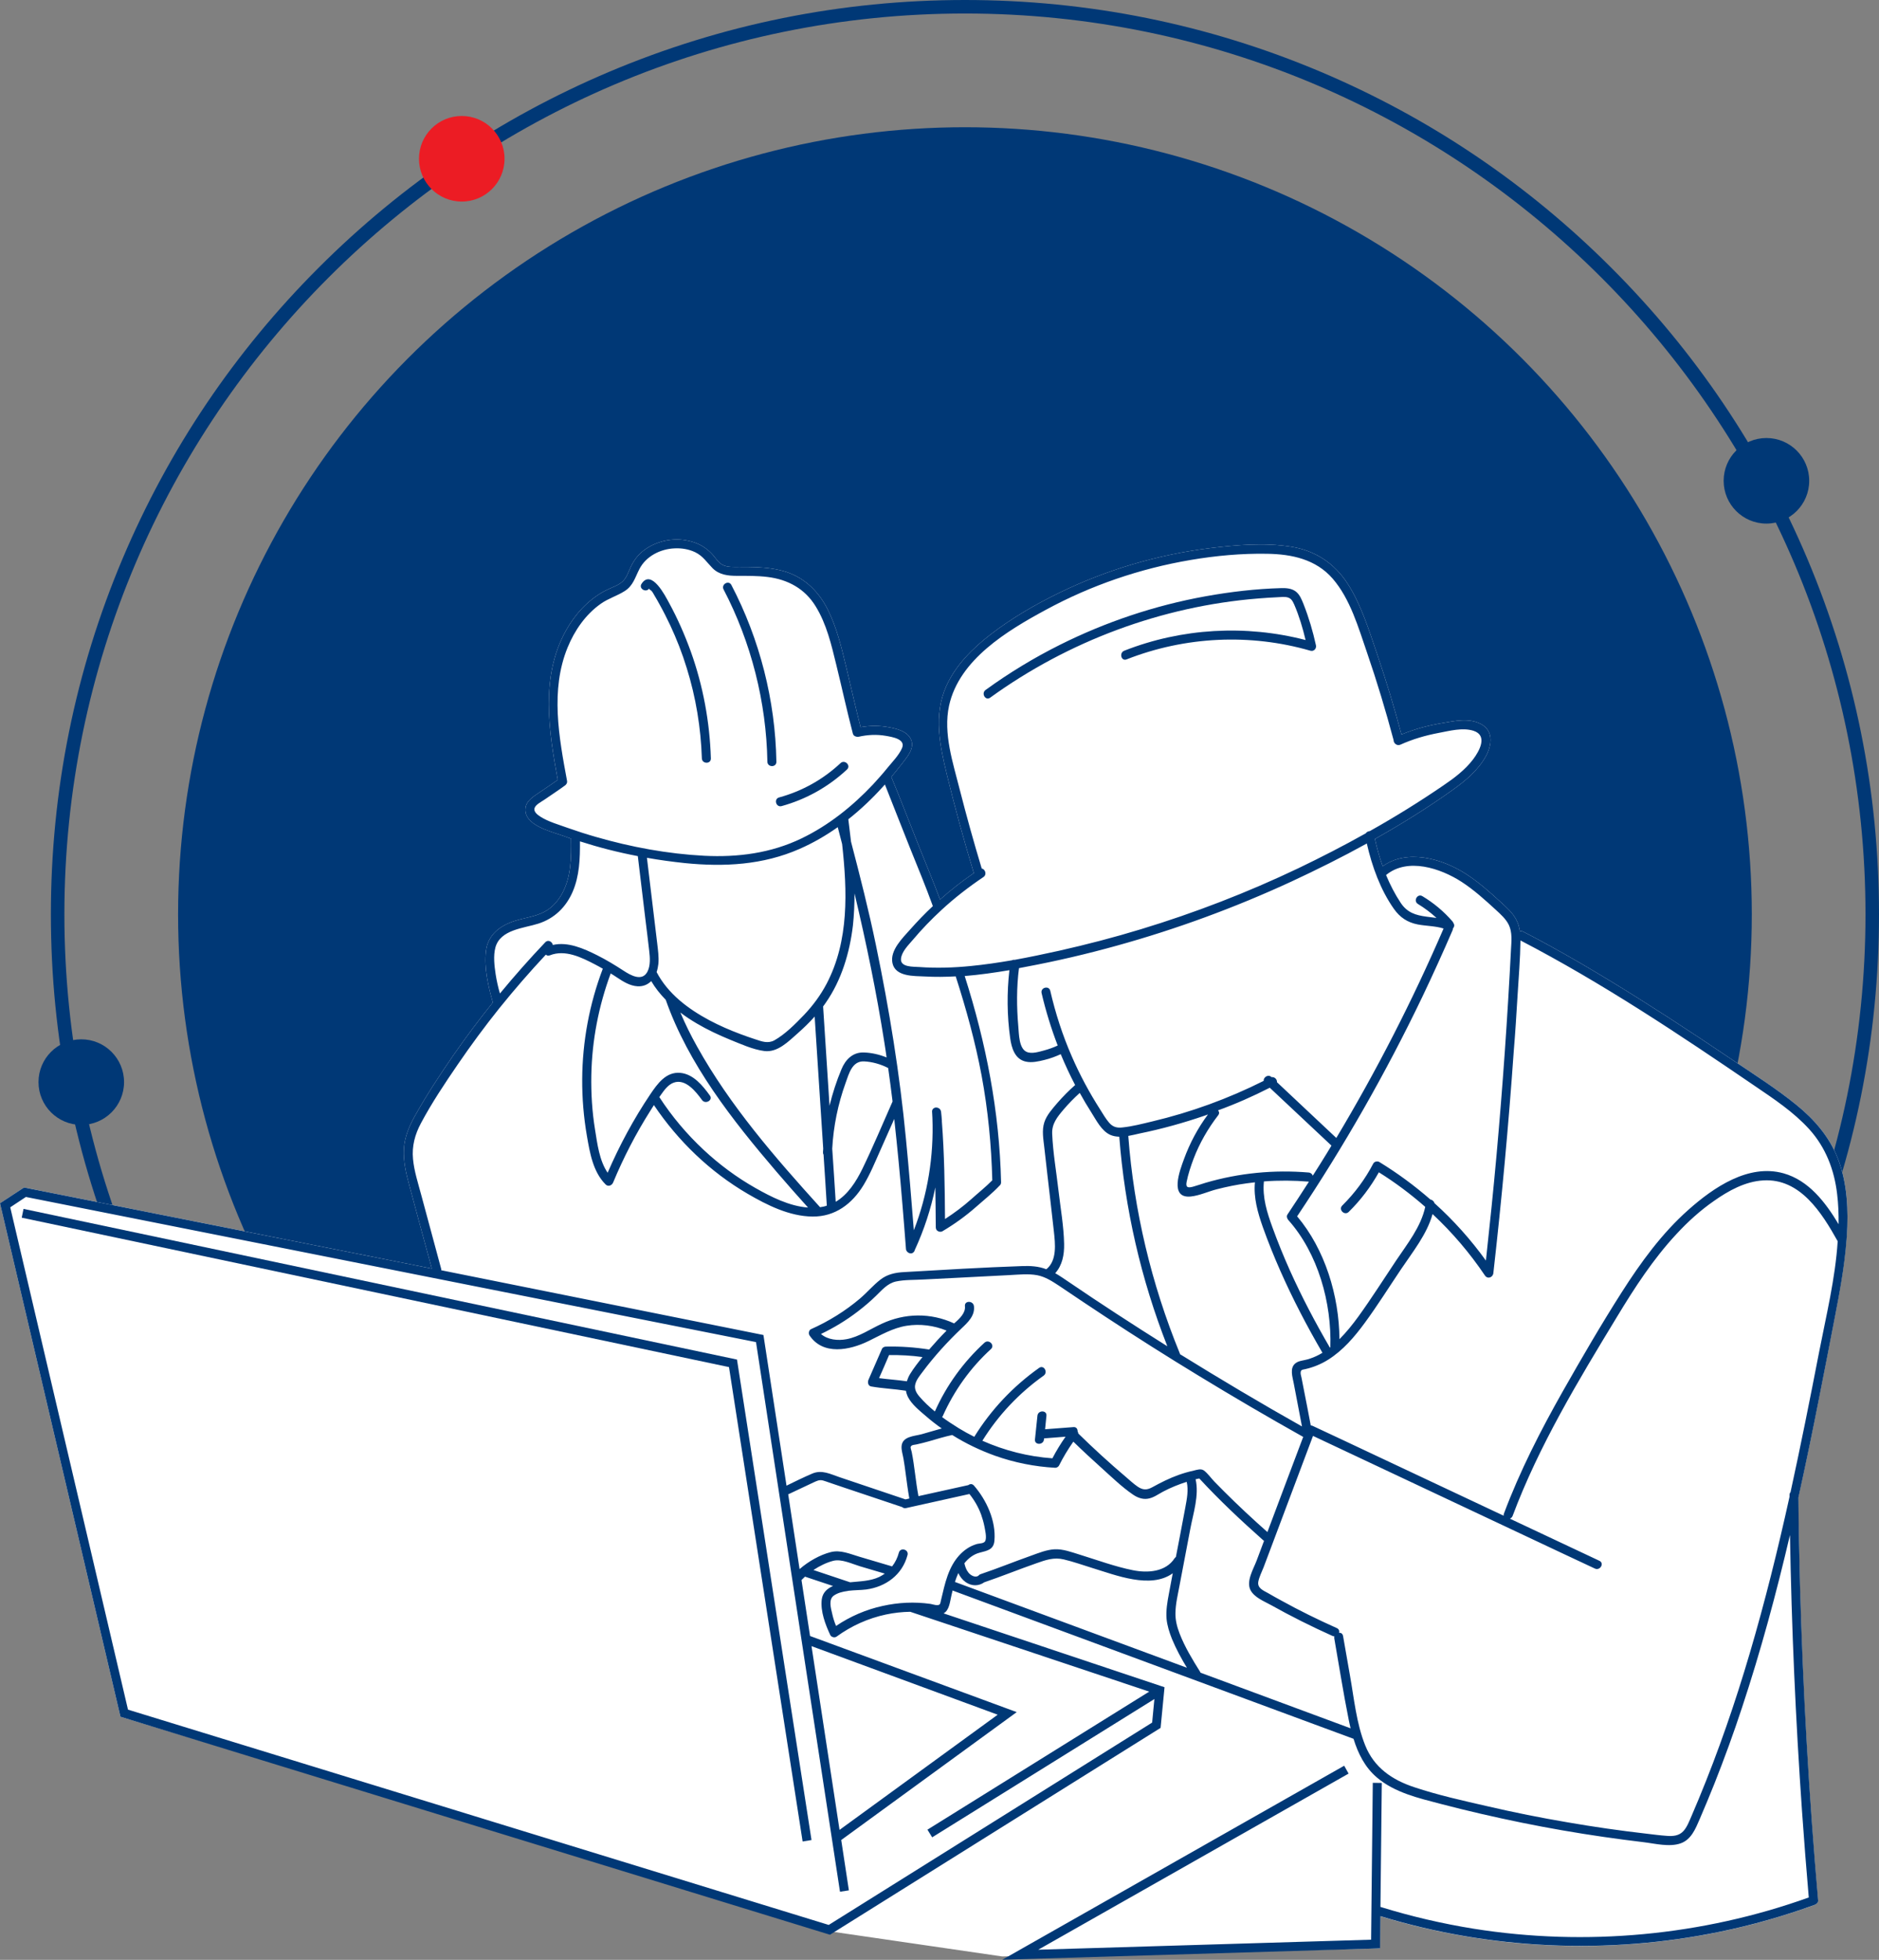 <?xml version="1.0" encoding="utf-8"?>
<!-- Generator: Adobe Illustrator 25.0.1, SVG Export Plug-In . SVG Version: 6.00 Build 0)  -->
<svg version="1.1" id="Layer_1" xmlns="http://www.w3.org/2000/svg" xmlns:xlink="http://www.w3.org/1999/xlink" x="0px" y="0px"
	 viewBox="0 0 1669.2 1740.5" style="enable-background:new 0 0 1669.2 1740.5;" xml:space="preserve">
<rect x="0" y="0" width="1669.2" height="1740.5" fill="#808080" stroke="none"/>
<style type="text/css">
	.st0{fill:#003876;}
	.st1{fill:#EC1C24;}
	.st2{fill:#FFFFFF;}
</style>
<g>
	<g>
		<circle class="st0" cx="857.2" cy="812" r="699"/>
		<g>
			<path class="st0" d="M857.2,1624c-109.6,0-216-21.5-316.1-63.8c-96.7-40.9-183.5-99.4-258.1-174
				c-74.6-74.6-133.1-161.4-174-258.1C66.7,1028,45.2,921.6,45.2,812s21.5-216,63.8-316.1c40.9-96.7,99.4-183.5,174-258.1
				c74.6-74.6,161.4-133.1,258.1-174C641.3,21.5,747.6,0,857.2,0s216,21.5,316.1,63.8c96.7,40.9,183.5,99.4,258.1,174
				c74.6,74.6,133.1,161.4,174,258.1c42.3,100.1,63.8,206.5,63.8,316.1s-21.5,216-63.8,316.1c-40.9,96.7-99.4,183.5-174,258.1
				c-74.6,74.6-161.4,133.1-258.1,174C1073.2,1602.5,966.9,1624,857.2,1624z M857.2,12c-441.1,0-800,358.9-800,800
				s358.9,800,800,800s800-358.9,800-800S1298.4,12,857.2,12z"/>
		</g>
		<circle class="st1" cx="410.2" cy="141" r="38"/>
		<circle class="st0" cx="1569.2" cy="427" r="38"/>
		<circle class="st0" cx="72.2" cy="961" r="38"/>
	</g>
	<g>
		<path class="st2" d="M1632.7,1029c-7.5-19.4-21-34.9-36.9-47.8c-17.5-14.2-36.7-26.4-55.4-39c-19.4-13.1-38.8-26-58.4-38.7
			c-34.3-22.1-69-43.6-104.8-63.3c-7.9-4.4-15.9-8.6-24-12.8c-1.1-0.5-2.1-0.6-3-0.3c-0.6-3.8-1.6-7.5-3.6-11
			c-3.1-5.6-8-10-12.6-14.2c-10.2-9.4-20.6-18.7-32.4-26.2c-20.9-13.3-51.7-21.9-73.3-6.4c-2.8-7.9-5.1-16.1-6.9-24.2
			c23.8-13.4,47-27.8,69.1-43.6c11.4-8.1,22.5-17.4,29.4-29.8c5.5-9.9,7.1-22.8-4.5-28.8c-10.4-5.4-22.9-2.7-33.8-0.8
			c-12.7,2.1-24.8,5.3-36.6,10.2c-6.4-24-13.6-47.8-21.6-71.3c-7.2-21-14-43.5-26-62.3c-11.8-18.4-29-29.8-50.6-33.2
			c-23.3-3.7-47.9-1.6-71.1,1.2c-46.8,5.7-92.6,19.2-135,39.9c-21.1,10.3-41.8,22.3-60.4,36.6c-16.1,12.4-31.3,27.4-39.7,46.2
			c-11.5,25.8-5.7,52.7,0.7,79.1c7.1,29.2,15.1,58.2,23.8,86.9c-10.5,7.2-20.5,15-30,23.5c-6-16.1-12.6-31.9-19-47.9
			c-8.1-20.3-15.9-40.8-24.3-61c3.1-3.7,6.1-7.5,9.1-11.3c4.7-6.1,12.3-14.4,8.1-22.6c-3.5-6.8-12.3-8.9-19.1-10.2
			c-8.4-1.6-17-1.6-25.4-0.1c-4.6-18-8.6-36.2-13-54.3c-4.1-17-8.2-34.3-16.1-50c-7.7-15.5-19.8-27.8-36.4-33.4
			c-8.8-2.9-18.1-4-27.3-4.4c-5.1-0.2-10.1-0.2-15.2-0.2c-4.8,0-10.1,0.4-14.5-1.8c-3.8-1.9-6.1-5.9-8.8-9c-2.3-2.6-4.9-4.8-7.7-6.7
			c-5.7-3.8-12.4-5.8-19.2-6.6c-13.1-1.4-26.9,2.7-36.8,11.4c-5.5,4.9-8.6,10.9-11.4,17.7c-2,5-4.5,8.4-9.3,10.9
			c-4,2.1-8.3,3.6-12.3,5.8c-14.4,7.9-25.9,20.6-33.8,34.9c-22.7,40.9-15.3,88.6-7.2,132.5c-5.3,3.8-10.8,7.4-16.2,11.1
			c-5.1,3.5-11.8,7.3-12.5,14.1c-1.6,15.1,22.6,20.6,32.9,24.3c2.5,0.9,5.1,1.8,7.6,2.7c0.2,16.6,0.2,34-8,48.9
			c-3.9,7-9.3,12.9-16.5,16.5c-7.8,3.9-16.7,4.9-25,7.5c-13.3,4.1-24.4,12.3-26.1,26.9c-1.8,15.1,2,31.1,6.1,45.7
			c-12.2,15.2-23.9,30.8-35,46.8c-12.1,17.5-23.9,35.5-34.3,54.1c-5.1,9.1-9.1,18.7-9.7,29.2c-0.6,10.8,1.9,21.6,4.7,31.9
			c6.6,24.8,13.4,49.6,20.1,74.3l-362.2-72L0,1068.6l106.5,453.8l0.5,2.2l630.3,190.6l153,22.3l335.6-7.1l0.3-28.6
			c97.2,29.7,201.7,34.4,301.3,13.9c28.8-5.9,57.1-14,84.6-24c1.5-0.6,3.1-2,2.9-3.9c-8.2-93.3-13.5-186.8-16.1-280.4
			c-0.7-25.8-1.2-51.6-1.4-77.4c6.6-29.9,12.8-59.9,18.7-90c4.6-23.2,9.1-46.5,13.6-69.8c4.4-22.7,8.7-45.6,10.4-68.7
			c0.1-0.4,0.1-0.8,0.1-1.3c0.1-0.8,0.1-1.5,0.2-2.3C1642.1,1075,1641.1,1050.7,1632.7,1029z"/>
		<g>
			<path class="st0" d="M879.6,619.6c69.5-50.3,152.5-81.2,238.1-88.1c5.7-0.5,11.4-0.8,17.1-1.1c2.8-0.1,6.1-0.6,8.9,0.1
				c3.5,0.9,4.7,3.5,6.1,6.6c4.3,10,7.5,20.7,10,31.3c-53.1-13.8-110-10.6-161.1,9.5c-4.7,1.9-2.7,9.6,2.1,7.7
				c51.9-20.4,109.7-23.2,163.3-7.7c3.1,0.9,5.6-2,4.9-4.9c-2.7-12.3-6.3-24.5-10.9-36.2c-1.7-4.2-3.3-8.6-7-11.5
				c-3.7-2.8-8.4-3.1-12.9-3c-22.6,0.6-45.3,3.3-67.5,7.3c-44.8,8.1-88.4,22.7-129.2,43.1c-23,11.5-45.1,24.9-65.9,40
				C871.4,615.7,875.4,622.6,879.6,619.6z"/>
			<path class="st0" d="M576.8,522.5c-0.6,0.9,1,1.3,1.8,2.1c1.1,1.1,1.9,2.7,2.7,4.1c1.7,2.8,3.3,5.6,4.8,8.4
				c3.3,5.9,6.3,11.9,9.2,18c5.8,12.4,10.8,25.2,14.8,38.3c8.1,26,12.5,52.9,13.4,80.1c0.2,5.1,8.2,5.2,8,0
				c-1-32.3-6.9-64.4-17.8-94.8c-5.4-14.9-11.8-29.5-19.4-43.4c-3.1-5.7-15.6-30.5-24.4-16.8C567.1,522.8,574.1,526.8,576.8,522.5z"
				/>
			<path class="st0" d="M681.7,676.5c0.1,5.1,8.1,5.2,8,0c-0.9-54.3-14.8-108.9-40-157c-2.4-4.6-9.3-0.5-6.9,4
				C667.3,570.4,680.8,623.6,681.7,676.5z"/>
			<path class="st0" d="M694.3,715.9c21.8-6,41.6-17.1,58.1-32.5c3.8-3.5-1.9-9.2-5.7-5.7c-15.5,14.5-34.1,24.9-54.6,30.5
				C687.2,709.5,689.3,717.2,694.3,715.9z"/>
			<polygon class="st0" points="20.9,1073.6 19.3,1081.4 647.6,1214.1 713,1635.4 720.9,1634.1 654.7,1207.4 			"/>
			<path class="st0" d="M1632.7,1029c-7.5-19.4-21-34.9-36.9-47.8c-17.5-14.2-36.7-26.4-55.4-39c-19.4-13.1-38.8-26-58.4-38.7
				c-34.3-22.1-69-43.6-104.8-63.3c-7.9-4.4-15.9-8.6-24-12.8c-1.1-0.5-2.1-0.6-3-0.3c-0.6-3.8-1.6-7.5-3.6-11
				c-3.1-5.6-8-10-12.6-14.2c-10.2-9.4-20.6-18.7-32.4-26.2c-20.9-13.3-51.7-21.9-73.3-6.4c-2.8-7.9-5.1-16.1-6.9-24.2
				c23.8-13.4,47-27.8,69.1-43.6c11.4-8.1,22.5-17.4,29.4-29.8c5.5-9.9,7.1-22.8-4.5-28.8c-10.4-5.4-22.9-2.7-33.8-0.8
				c-12.7,2.1-24.8,5.3-36.6,10.2c-6.4-24-13.6-47.8-21.6-71.3c-7.2-21-14-43.5-26-62.3c-11.8-18.4-29-29.8-50.6-33.2
				c-23.3-3.7-47.9-1.6-71.1,1.2c-46.8,5.7-92.6,19.2-135,39.9c-21.1,10.3-41.8,22.3-60.4,36.6c-16.1,12.4-31.3,27.4-39.7,46.2
				c-11.5,25.8-5.7,52.7,0.7,79.1c7.1,29.2,15.1,58.2,23.8,86.9c-10.5,7.2-20.5,15-30,23.5c-6-16.1-12.6-31.9-19-47.9
				c-8.1-20.3-15.9-40.8-24.3-61c3.1-3.7,6.1-7.5,9.1-11.3c4.7-6.1,12.3-14.4,8.1-22.6c-3.5-6.8-12.3-8.9-19.1-10.2
				c-8.4-1.6-17-1.6-25.4-0.1c-4.6-18-8.6-36.2-13-54.3c-4.1-17-8.2-34.3-16.1-50c-7.7-15.5-19.8-27.8-36.4-33.4
				c-8.8-2.9-18.1-4-27.3-4.4c-5.1-0.2-10.1-0.2-15.2-0.2c-4.8,0-10.1,0.4-14.5-1.8c-3.8-1.9-6.1-5.9-8.8-9
				c-2.3-2.6-4.9-4.8-7.7-6.7c-5.7-3.8-12.4-5.8-19.2-6.6c-13.1-1.4-26.9,2.7-36.8,11.4c-5.5,4.9-8.6,10.9-11.4,17.7
				c-2,5-4.5,8.4-9.3,10.9c-4,2.1-8.3,3.6-12.3,5.8c-14.4,7.9-25.9,20.6-33.8,34.9c-22.7,40.9-15.3,88.6-7.2,132.5
				c-5.3,3.8-10.8,7.4-16.2,11.1c-5.1,3.5-11.8,7.3-12.5,14.1c-1.6,15.1,22.6,20.6,32.9,24.3c2.5,0.9,5.1,1.8,7.6,2.7
				c0.2,16.6,0.2,34-8,48.9c-3.9,7-9.3,12.9-16.5,16.5c-7.8,3.9-16.7,4.9-25,7.5c-13.3,4.1-24.4,12.3-26.1,26.9
				c-1.8,15.1,2,31.1,6.1,45.7c-12.2,15.2-23.9,30.8-35,46.8c-12.1,17.5-23.9,35.5-34.3,54.1c-5.1,9.1-9.1,18.7-9.7,29.2
				c-0.6,10.8,1.9,21.6,4.7,31.9c6.6,24.8,13.4,49.6,20.1,74.3l-362.2-72L0,1068.6l106.5,453.8l0.5,2.2l630.3,193.6l293.7-183.7
				l3.5-36.1l-196.3-65.6c5.1-2.6,5.7-10.4,6.9-15.5c0.4-1.6,0.7-3.2,1.1-4.8l356.2,131.7c4,13,10.1,25.3,20.7,34.3
				c15.9,13.6,37.3,18.4,57.1,23.6c23.7,6.2,47.7,11.7,71.7,16.6c24.1,4.9,48.3,9.1,72.5,12.6c11.9,1.7,23.7,3.3,35.6,4.7
				c10.2,1.2,23,4.6,33.1,1c9.2-3.3,13-12.7,16.6-21c4.6-10.6,9-21.3,13.3-32c8.8-22.2,17-44.7,24.5-67.5
				c16.7-50.4,30.5-101.6,42.6-153.3c1.4,81.8,5,163.6,10.7,245.2c1.8,25.6,3.8,51.2,6,76.7c-94.8,34-197.9,43.6-297.4,27.8
				c-28.1-4.5-55.9-11-83.1-19.4l1.2-110.1l-8-0.1l-1.5,139.3l-295.7,8.9l275.7-156.4l-3.9-7l-303.7,172.3l335.6-10.1l0.3-28.6
				c97.2,29.7,201.7,34.4,301.3,13.9c28.8-5.9,57.1-14,84.6-24c1.5-0.6,3.1-2,2.9-3.9c-8.2-93.3-13.5-186.8-16.1-280.4
				c-0.7-25.8-1.2-51.6-1.4-77.4c6.6-29.9,12.8-59.9,18.7-90c4.6-23.2,9.1-46.5,13.6-69.8c4.4-22.7,8.7-45.6,10.4-68.7
				c0.1-0.4,0.1-0.8,0.1-1.3c0.1-0.8,0.1-1.5,0.2-2.3C1642.1,1075,1641.1,1050.7,1632.7,1029z M1348.1,884.4
				c1-16.4,2.4-32.8,2.6-49.2c72.5,37.7,140.9,83.3,208.3,129.3c16.9,11.5,34.3,23,48.2,38.3c14.6,16.1,22.3,36.1,24.8,57.6
				c1.1,8.9,1.4,17.9,1.3,26.8c-11.7-19.5-26.5-38.9-48.9-45.2c-31.2-8.7-62.2,12.6-84.4,32.3c-23.7,21-42.5,46.9-59.4,73.4
				c-18.3,28.7-35.5,58.3-52.3,87.9c-19.8,35-38.2,70.9-52.3,108.6c-0.3,0.7-0.3,1.3-0.2,1.9c-37.8-17.8-75.7-35.6-113.5-53.4
				c-18.7-8.8-37.3-17.6-56-26.3c-0.6-0.3-1.3-0.5-1.9-0.5c-2.1-11.1-4.2-22.1-6.4-33.1c-0.6-3.1-1.2-6.1-1.8-9.2
				c-0.2-1.3-0.8-2.8-0.8-4.1c0-3.1,1.3-3,4.1-3.6c7.2-1.6,14.2-4.5,20.4-8.4c13.2-8.3,23.4-20.3,32.5-32.7
				c11.3-15.4,21.5-31.7,32.2-47.6c10.2-15.2,23-31,28-49c17.5,16.3,33.1,34.6,46.5,54.5c2.3,3.5,7,1.9,7.5-2
				c7.4-65.5,13.5-131.1,18.1-196.8C1346.1,917.3,1347.1,900.8,1348.1,884.4z M1125.9,1360.6c-13.1-11.6-25.9-23.5-38.3-35.9
				c-2.9-2.9-5.8-5.9-8.7-8.8c-3-3.1-5.9-7.3-9.3-9.9c-2.7-2-6.1-0.7-9.1,0c-4.6,1-9.1,2.3-13.6,3.9c-8.1,2.9-15.6,6.7-23.1,10.8
				c-5,2.8-8.6,2.7-13.4-0.6c-3.6-2.5-6.9-5.6-10.3-8.5c-14.5-12.3-28.6-25.2-42.2-38.5c0-0.7-0.2-1.3-0.6-1.8
				c0.1-2.1-1.1-4.2-3.8-3.9c-8.4,0.6-16.7,1.3-25.1,1.9c0.4-4,0.8-8,1.2-12c0.5-5.1-7.5-5.1-8,0c-0.7,7-1.4,14-2.2,21.1
				c-0.5,5.1,7.5,5.1,8,0c0-0.3,0.1-0.6,0.1-1c6.4-0.5,12.8-1,19.1-1.5c-4.3,6.1-8.2,12.5-11.7,19.2c-21.5-1.5-42.6-6.9-62.2-15.6
				c14.1-22.7,32.6-42.3,54.4-57.8c4.2-3,0.2-9.9-4-6.9c-23.1,16.4-42.7,37.1-57.6,61.2c-4.6-2.3-9.2-4.8-13.6-7.5
				c-5-3.1-10.1-6.4-15-10c0.2-0.3,0.4-0.6,0.6-0.9c10.1-22.6,24.5-42.8,42.8-59.5c3.8-3.5-1.9-9.1-5.7-5.7
				c-18.7,17.1-33.8,37.9-44.1,61.1c0,0,0,0,0,0c-5-4.1-9.6-8.4-13.7-13.2c-2.7-3.1-4.8-6.8-3.7-11c1-4,3.9-7.5,6.3-10.7
				c5.1-6.9,10.6-13.5,16.3-19.9c5.9-6.6,12.2-13,18.6-19.1c5.6-5.3,11.9-11.2,10.9-19.6c-0.6-5.1-8.6-5.1-8,0
				c0.7,5.9-4.6,11-9.6,15.3c-20.8-9.6-43.8-9.3-64.5,0.4c-10.2,4.7-19.9,11.5-31,13.6c-7.7,1.5-16.8,0.6-22.8-4.6
				c11.5-5.5,22.4-12.1,32.6-19.9c5.6-4.3,11.1-8.9,16.2-13.9c5.3-5.1,10.2-11.1,17.7-12.8c7.9-1.7,16.6-1.3,24.7-1.8
				c8.6-0.4,17.1-0.9,25.7-1.3c16.8-0.9,33.6-1.7,50.5-2.6c8.1-0.4,16.6-1.4,24.7,0.1c7.3,1.4,13.5,5.5,19.6,9.5
				c13.7,9.2,27.4,18.5,41.2,27.5c27.2,17.9,54.7,35.3,82.5,52.2c30.7,18.7,61.6,36.8,93,54.4
				C1147,1304.5,1136.4,1332.5,1125.9,1360.6z M1053,1338.6c-1.6,8.3-3.2,16.6-4.7,24.9c-1.2,6.4-2.4,12.8-3.7,19.2
				c-0.4,0.3-0.7,0.7-1.1,1.1c-7.9,12.3-24,13.3-37,10.7c-16-3.2-31.6-9-47.2-13.8c-7.2-2.2-14.9-5.2-22.6-4.8
				c-7.1,0.4-14.1,3.3-20.8,5.7c-15,5.3-29.7,11.3-44.8,16.4c-0.9,0.3-1.5,0.8-2,1.4c-2.9,2-7-0.5-8.8-2.8c-2-2.5-2.9-5.3-3.6-8.3
				c3.5-4.4,8.1-8,13.6-9.4c6.7-1.8,12.4-2.5,13.1-10.7c1.5-17.5-7-36-18.2-48.9c-1.6-1.8-3.6-1.5-5-0.4
				c-14.8,3.3-29.5,6.5-44.3,9.8c-2.5-13-3.4-26.3-6-39.3c-0.2-0.9-1.2-3.6-0.9-4.5c0.8-1.9,3.3-1.7,5-2.1c3.8-0.8,7.5-1.8,11.2-2.8
				c6.9-2,13.7-4.1,20.7-5.6c11.9,7.5,24.7,13.6,38,18.4c17.2,6.1,35.2,9.7,53.4,10.7c1.3,0.1,2.9-0.8,3.5-2
				c3.7-7.4,8-14.5,12.7-21.2c8.2,8,16.6,15.8,25.1,23.4c8.9,8,17.8,16.7,27.7,23.5c3.9,2.7,8.4,4.5,13.2,3.8
				c5-0.7,9.2-3.9,13.5-6.2c6.8-3.6,13.9-6.5,21.2-8.8C1055.9,1323.4,1054.4,1331,1053,1338.6z M808.5,1220.2
				c-1.3,2.1-2.2,4.3-2.9,6.5c-8.2-1.2-16.5-1.7-24.7-2.8c3-6.8,6-13.6,8.9-20.5c10-0.1,19.9,0.4,29.7,1.8
				C815.6,1210,811.7,1215,808.5,1220.2z M945.3,1104.7c-0.3-15.8-3.2-31.7-5-47.4c-1.9-16.7-4.9-33.6-5.6-50.4
				c-0.4-8.9,4.5-14.9,10-21.4c4.5-5.3,9.3-10.2,14.5-14.9c3.2,5.8,6.6,11.6,10.2,17.2c4.4,6.9,9.1,16.6,17,20.1
				c2.5,1.1,5.1,1.5,7.9,1.6c4.9,63.8,19.3,126.6,42.7,186.1c-15.1-9.5-30.2-19.1-45.2-28.9c-14.2-9.2-28.2-18.6-42.2-28.1
				c-4-2.7-8-5.5-12.2-7.9C943.7,1123.7,945.5,1114.3,945.3,1104.7z M1128,966c18.3,17.1,36.5,34.3,54.8,51.4c0,0,0,0,0,0
				c-1.3,2.2-2.7,4.4-4,6.6c-4.1,6.7-8.3,13.4-12.6,20.1c-0.5-1.4-1.7-2.6-3.6-2.8c-30.8-2.6-61.9,0.4-91.6,9.1
				c-3.7,1.1-7.3,2.4-10.9,3.4c-4,1.1-7.1,1.4-6-4.1c1.4-7,3.7-13.9,6.2-20.6c5.3-13.9,12.8-26.9,21.9-38.7c1.2-1.6,0.9-3.2-0.2-4.3
				C1097.7,980.4,1113.1,973.6,1128,966z M1144.4,1083.4c26.5,29.7,38.7,73.7,37.4,113.1c-0.1,0.1-0.3,0.2-0.4,0.3
				c-13-22.3-25-45.1-35.6-68.7c-5.6-12.5-10.7-25.1-15.4-38c-4.8-13.2-9.1-26.7-7.6-40.9c13.3-1,26.6-0.9,39.8,0.2
				c0.1,0,0.2,0,0.2,0c-6.3,9.8-12.6,19.5-19.1,29.2C1142.7,1080.1,1143.3,1082.1,1144.4,1083.4z M1051.7,1029.6
				c-3.5,9.6-13.3,34.9,6.1,33c7.8-0.8,15.8-4.6,23.4-6.5c8.7-2.2,17.4-4,26.3-5.2c2.4-0.3,4.8-0.6,7.3-0.9
				c-1.3,13.6,2.5,26.9,7,39.7c4.7,13.2,10,26.3,15.7,39.2c11,24.9,23.6,49,37.3,72.5c-1,0.6-2,1.2-3,1.7c-3.4,1.8-6.9,3.2-10.5,4.2
				c-3.5,1-7.7,1.1-10.6,3.5c-5.3,4.3-2.4,12.2-1.4,17.8c2.4,12.7,4.9,25.5,7.3,38.2c-36.6-20.6-72.7-42.1-108.4-64.2
				c0-0.4-0.1-0.7-0.3-1.1c-25.1-61.4-40.6-126.5-45.6-192.7c3.5-0.6,7-1.5,10.2-2.2c19.6-4,39-9.4,57.9-15.9c0.9-0.3,1.8-0.7,2.7-1
				C1064.1,1001.8,1056.9,1015.3,1051.7,1029.6z M1298.3,783.1c11.1,7.2,20.9,16.1,30.6,25c4.3,4,8.9,8,11.5,13.4
				c3.1,6.6,2.3,14.3,1.9,21.3c-3.1,61.2-7.4,122.3-12.9,183.4c-2.8,31.1-6,62.2-9.4,93.3c-13.4-18.6-28.7-35.7-45.7-51
				c-0.5-1.8-2.1-3-3.7-3.3c-14.1-12.3-29.2-23.4-45.2-33.2c-1.8-1.1-4.5-0.5-5.5,1.4c-7.2,13.8-16.4,26.2-27.5,37.2
				c-3.7,3.6,2,9.3,5.7,5.7c10.6-10.4,19.5-22.2,26.8-35.2c14.6,9.1,28.3,19.4,41.2,30.7c-3.8,17.8-16,32.9-25.9,47.7
				c-11.1,16.6-21.8,33.5-33.5,49.7c-5.1,7-10.6,13.9-16.8,20.1c-0.3-38.5-12.8-79.7-37.6-109.1c41.7-62.3,78.9-127.5,111.3-195.1
				c9.3-19.5,18.2-39.1,26.8-59c0.2-0.5,0.3-1,0.3-1.5c1.2-1.3,1.6-3.3,0.5-4.7c-0.2-0.5-0.4-1.1-0.9-1.6
				c-7.7-8.9-16.7-16.4-26.7-22.4c-4.4-2.7-8.4,4.2-4,6.9c5.9,3.6,11.4,7.7,16.5,12.4c-2.9-0.4-5.8-0.7-8.7-1.1
				c-9.9-1.3-17.3-3.6-23.1-12.3c-5.1-7.7-9.4-16-13-24.7C1250.4,761.3,1279.7,771.1,1298.3,783.1z M1238.3,807.2
				c5.4,7.6,12,12,21.2,13.8c7.4,1.4,15.6,1.3,22.9,3.6c-27.6,64-59.5,126.2-95.3,186c-17.6-16.5-35.2-33-52.7-49.5
				c0.2-2.4-2-4.9-4.8-4.5c0,0-0.1-0.1-0.1-0.1c-3-2.8-7.3,0.3-6.9,3.4c-31.5,15.8-64.7,27.9-98.9,36c-8.8,2.1-17.9,4.5-26.9,5.4
				c-4.7,0.5-8.2-0.5-11.4-4.1c-3.1-3.6-5.6-7.9-8.1-11.9c-9.6-15-18.1-30.8-25.2-47.2c-8.2-18.7-14.5-38.3-19.1-58.2
				c-1.2-5-8.9-2.9-7.7,2.1c3.7,15.8,8.5,31.4,14.3,46.5c-3.8,1.8-7.8,3.2-11.8,4.3c-4.6,1.2-11.1,3.4-15.7,1.4
				c-7.1-3-6.9-16.4-7.5-22.7c-1.5-17.1-1.6-34.6,0.6-51.7c2.1-0.4,4.2-0.8,6.2-1.2c27.2-5.1,54.2-11.4,80.8-18.8
				c53.1-14.7,105-33.8,155-56.9c22.6-10.5,45.1-21.7,67-33.8C1218.8,769.4,1226.4,790.4,1238.3,807.2z M843.1,626.7
				c9-41.1,51.9-66.7,86.1-85.2c40-21.7,83.6-36.6,128.5-44.2c22.4-3.8,45.2-5.9,67.9-5.5c21.9,0.3,43.4,4.9,58.3,22.1
				c15.7,18.2,22.8,43.4,30.5,65.7c8.8,25.6,16.6,51.5,23.6,77.7c-0.1,2.6,2.9,5.5,6.1,4c10.9-4.9,22.2-8.2,33.9-10.4
				c9.7-1.8,21.2-5,31-1.9c12.9,4.2,5.2,18-0.4,25.4c-7.1,9.3-16.6,16.5-26.2,23c-21.2,14.5-43.1,28.1-65.6,40.7
				c-1.4,0.1-2.8,0.8-3.6,2c-19.6,11-39.7,21.3-59.9,31c-45.1,21.5-91.9,39.6-139.7,54.1c-23.9,7.3-48.2,13.6-72.6,19.1
				c-13.1,2.9-26.4,5.7-39.6,8.1c-0.9-0.1-1.7,0-2.4,0.4c-12.2,2.1-24.4,3.9-36.7,5.1c-15.1,1.5-30.4,2-45.6,0.9
				c-5.2-0.4-17.2,0.4-16.3-7.5c0.7-6.3,6.5-11.9,10.4-16.5c7.9-9.4,16.5-18.3,25.5-26.6c0,0,0,0,0.1-0.1
				c11.6-10.7,24.1-20.4,37.2-29.2c3.4-2.3,1.5-7.1-1.5-7.6c-7-23.2-13.5-46.5-19.5-70C846.7,677.8,837.7,651.4,843.1,626.7z
				 M808.4,753.1c6.9,17.1,14,34.2,20.3,51.6c-7,6.5-13.6,13.4-20,20.6c-6.7,7.6-18.3,18.6-15.9,30c2.6,12.3,19.3,11.4,28.9,11.9
				c9.1,0.5,18.2,0.4,27.3-0.1c9.3,28.9,17.4,58.2,23,88.1c5.7,30.7,8.7,61.8,9.5,93c-5.8,5.9-12.5,11.2-18.6,16.7
				c-7.3,6.5-15.2,12.4-23.4,17.7c-0.2-28.9-0.6-57.9-2.8-86.7c0,0,0,0,0,0c0-0.2,0-0.4,0-0.6c0.1,0.2,0,0,0-0.4
				c-0.1-2.5-0.5-5-0.7-7.5c-0.2-1.8-1.3-3-2.7-3.5c0,0-0.1,0-0.1-0.1c0,0-0.1,0-0.1,0c-0.7-0.2-1.4-0.3-2.1-0.2
				c-0.1,0-0.2,0-0.3,0.1c-0.1,0-0.3,0.1-0.4,0.1c-1.4,0.5-2.4,1.7-2.3,3.6c0,0.5,0.1,1,0.1,1.5c0.1,1.3,0.1,2.6,0.2,3.9
				c1.3,34-4.2,68.1-16.5,99.8c-2.1-27.1-4.4-54.1-7-81.1c-5.5-57.7-14.8-115-26.6-171.8c-6.4-31-14.2-61.6-22.2-92.2
				c-0.8-6.6-1.6-13.3-2.4-19.9c11-8.7,21.3-18.5,30.7-28.9c0.6-0.7,1.2-1.3,1.8-2C793.6,715.5,800.9,734.4,808.4,753.1z
				 M630.6,972.9c-6.3-8.7-14.6-19-26.2-20.1c-12.7-1.2-20.4,9.7-26.7,19c-14.8,22-27.4,45.4-37.9,69.7
				c-7.4-10.8-9.2-25.9-11.2-38.3c-2.6-16-3.6-32.2-3.3-48.4c0.6-30.9,6.5-61.4,17.2-90.3c2,1.2,3.9,2.4,5.8,3.7
				c5.4,3.6,11.3,7.3,18,7.7c5.2,0.3,9.2-1.6,12.2-4.6c3.6,6.1,8,11.6,12.9,16.6c20.1,57.3,59.4,107.1,98.4,152.7
				c9.2,10.7,18.5,21.3,28,31.8c-16.5-1.2-32.7-9.4-46.8-17.4c-16.6-9.4-32.1-20.9-46-33.9c-15-14-28.2-29.7-39.3-46.8
				c0.5-0.7,0.9-1.3,1.4-2c2.9-4.1,6.4-9,11.3-10.8c10.6-3.9,19.9,8.1,25.3,15.5C626.7,981,633.7,977,630.6,972.9z M759.1,793.4
				c10.4,43.7,19.5,87.7,26.5,132.3c0.7,4.5,1.4,8.9,2,13.4c-6.4-2.6-13.4-4.2-20.1-4.4c-10-0.4-16.5,6.4-20,14.9
				c-4.4,10.5-7.9,21.3-10.6,32.4c-1.9-29.4-3.8-58.8-5.7-88.2c0.8-1,1.5-2.1,2.3-3.2c14.1-20.2,21.3-44.5,24.2-68.8
				C758.7,812.3,759.1,802.9,759.1,793.4z M744.2,734.6c1.3,5,2.6,10,3.9,15c4.6,41.9,6.2,85.8-13.7,123.9
				c-5.4,10.3-12.3,19.6-20.3,28c-7.6,7.9-16.6,17-26.2,22.4c-5.7,3.1-11.2,1-16.9-0.9c-4.5-1.5-9-3-13.4-4.7
				c-9.4-3.5-18.5-7.5-27.4-12.2c-18.9-10.1-36.8-23.5-46.9-42.8c0.8-2.4,1.3-4.9,1.6-7.5c0.5-6.1-0.4-12.2-1.1-18.3
				c-1-8-1.9-16.1-2.9-24.1c-2-17.2-4.1-34.4-6.2-51.6c11.2,2,22.4,3.5,33.7,4.7c34.9,3.5,69.4,1.7,101.9-12.6
				C722.2,748.7,733.6,742.1,744.2,734.6z M728.5,1072.1c-40.1-44.3-80-90.2-109.2-142.6c-5.5-9.8-10.5-19.9-14.9-30.3
				c4.7,3.6,9.6,6.8,14.7,9.8c9.5,5.6,19.4,10.2,29.6,14.4c9.5,3.8,20.1,8.7,30.3,10c11.8,1.5,21.4-8.5,29.6-15.7
				c5.3-4.7,10.4-9.6,15.1-14.9c2.5,39.1,5.1,78.2,7.6,117.3c-0.1,1.1-0.1,2.2-0.2,3.3c0,0.9,0.2,1.6,0.5,2.1
				c1,15.1,2,30.1,2.9,45.2C732.7,1071.4,730.6,1071.8,728.5,1072.1z M742.4,1067.3c-1-15.7-2-31.5-3.1-47.2
				c1.1-19.9,5.1-39.6,11.9-58.4c2.9-8,5.7-19.5,16.3-19.1c7.2,0.3,15,2.5,21.5,5.9c1.4,9.9,2.7,19.8,3.9,29.7
				c-8.8,19.9-17.2,40-26.7,59.6C760.5,1049.5,753.2,1060.9,742.4,1067.3z M480.1,725.3c-2.6-1.7-6.7-4.6-5-8.2
				c1.3-2.8,5.7-5,8.2-6.7c6.2-4.3,12.6-8.4,18.7-12.9c0.9-0.7,1.5-1.6,1.7-2.5c0,0,0-0.1,0-0.1c0-0.2,0.1-0.4,0.1-0.5
				c0-0.4,0-0.7-0.1-1.1c-7.2-38.7-14.9-80.5,0.5-118.2c6.2-15.2,16-29.4,29.5-38.9c6.6-4.7,14.3-6.9,21.1-11.2
				c7.7-4.8,9.3-12.1,13.2-19.6c5.9-11.5,18.7-17.9,31.3-18.4c6.2-0.3,12.5,0.7,18.2,3.4c6.9,3.3,10.3,8.9,15.5,14.2
				c6,6,13.8,6.8,21.9,6.8c9,0,18-0.1,26.9,1c18.1,2.2,33.2,10.4,42.8,26.1c9.7,15.7,14,34.2,18.3,51.9c5,20.3,9.4,40.7,14.7,61
				c0.4,1.6,1.5,2.4,2.7,2.7c0.7,0.3,1.5,0.4,2.5,0.2c7.9-1.8,16.1-2.2,24.1-0.8c5.6,1,17.9,2.8,14.4,10.9
				c-2.7,6.3-8.6,12.2-12.9,17.5c-4.1,5.1-8.5,10-12.9,14.8c-18.3,19.4-39.4,36.3-63.5,47.9c-27.2,13.1-56.5,16.9-86.4,15.4
				c-32.5-1.7-64.9-7.7-96.1-16.7c-8.4-2.4-16.8-5.1-25-8C496.3,732.3,487.3,729.9,480.1,725.3z M440.3,865.2
				c-1.1-7.5-2.2-16.3-0.2-23.8c4.4-16,25.3-17,38.3-21.2c14.2-4.6,24.4-14.6,30.3-28.2c6.1-14.1,6.6-29.6,6.5-44.8
				c16.8,5.4,34,9.8,51.4,13.1c2.2,18.3,4.4,36.7,6.6,55c1.2,9.7,2.4,19.3,3.5,29c0.7,6,1.3,13.2-1.6,18.7c-4.7,9-15,3.1-21.1-0.9
				c-7.7-5-15.4-9.7-23.6-13.8c-11.8-5.9-25.9-12.2-39.3-9.1c-0.5-2.8-4.1-5.1-6.7-2.4c-14,14.7-27.4,29.9-40.3,45.5
				C442.5,876.8,441.2,871,440.3,865.2z M391.9,1126.8c-5.9-21.9-11.8-43.7-17.7-65.6c-2.8-10.5-6.3-21.1-7.3-31.9
				c-1.1-11.5,1.7-21.8,7.1-31.9c9.6-18,21.1-35.2,32.6-52c11.7-17.1,24-33.8,36.9-49.9c13.2-16.4,27-32.3,41.4-47.7
				c0.8,0.8,2.1,1.2,3.6,0.6c13.6-5.4,28.2,1.9,40.1,8.1c2.3,1.2,4.7,2.5,6.9,3.8c-11.9,31.3-18.1,64.6-18.3,98.1
				c-0.1,16.9,1.3,33.8,4.2,50.5c2.6,15,5.4,31.8,16.6,43c2.3,2.3,5.6,0.9,6.7-1.8c9.2-22.1,20.2-43.4,33-63.6
				c1.1-1.7,2.2-3.4,3.2-5.1c21.5,32,50,59.4,83.3,78.8c17.3,10.1,37.1,20,57.6,20.2c20.1,0.2,35.2-11.3,45.3-27.9
				c6-9.9,10.3-20.6,15-31.1c4.1-9.2,8.2-18.5,12.3-27.7c2.8,25.4,5.2,50.8,7.3,76.3c1.1,13,2.1,26,3.1,39c0,0.3,0.1,0.5,0.1,0.8
				c0,0.1,0.1,0.2,0.1,0.4c0,0.1,0.1,0.1,0.1,0.2c0.3,0.7,0.8,1.3,1.3,1.7c1.5,1.2,3.8,1.5,5.1,0c0.6-0.5,1-1.2,1.2-2.1
				c8.2-17.8,14.3-36.4,18.2-55.5c0.2,11.8,0.3,23.5,0.4,35.3c0,0.3,0,0.6,0.1,0.9c0,0,0,0,0,0.1c0.1,0.2,0.1,0.5,0.2,0.7
				c0.1,0.1,0.1,0.3,0.2,0.4c0,0,0,0.1,0,0.1c0.2,0.4,0.5,0.7,0.9,1c1.2,1,3.1,1.3,4.6,0.4c10.5-6.2,20.5-13.4,29.7-21.5
				c6.9-6.1,14.6-12.2,20.9-18.9c0.8-0.6,1.4-1.6,1.4-3c-1.4-62.8-13.3-123.6-32.3-183.2c13.3-1.1,26.6-3,39.7-5.2
				c-2.3,20-2.1,40.5,0.7,60.4c1.2,8.6,4.1,18.7,13.9,20.8c5.3,1.2,11.4-0.2,16.6-1.5c5-1.2,9.8-3,14.4-5.1
				c3.9,9.3,8.1,18.5,12.8,27.4c-5.6,4.9-10.8,10.2-15.7,15.8c-4.4,5.2-9.6,10.8-11.7,17.4c-2.3,7.1-0.8,14.9,0,22.2
				c0.9,8.2,1.9,16.5,2.8,24.7c1.9,16.6,3.9,33.2,5.7,49.8c1.2,10.9,3,26-6.7,33.7c-6.9-2.7-14.3-3.1-21.7-2.8
				c-34.8,1.2-69.6,3.3-104.3,5.3c-7.9,0.4-15.1,1.8-21.5,6.8c-6.4,5-11.8,11.4-18,16.7c-13.1,11.1-27.8,20.2-43.5,27.2
				c-1.9,0.8-2.5,3.8-1.4,5.5c12.1,18.1,35.8,13.2,52.4,5.1c11.1-5.4,21.5-11.6,33.8-13.6c12-1.9,24.4-0.3,35.6,4.3
				c-5.4,5.4-10.5,11-15.5,16.8c-12.7-2-25.5-2.9-38.4-2.6c-1.3,0-2.9,0.7-3.5,2c-4,9.2-8,18.4-12,27.5c-0.9,2.1-0.4,5.4,2.4,5.9
				c10.2,1.8,20.7,2.2,30.9,3.8c0.3,1.9,0.9,3.7,1.8,5.6c3.5,6.7,10.2,12,15.9,16.9c4.5,3.9,9.2,7.6,14.1,11
				c-6,1.6-11.9,3.5-17.8,5.1c-6.6,1.8-17.3,1.8-17.9,10.8c-0.2,3.6,1.1,7.4,1.7,10.9c0.8,4.5,1.4,9.1,2,13.6
				c1,7.3,1.9,14.6,3.2,21.8c-1.1,0.3-2.3,0.5-3.4,0.8c-19.5-6.6-39-13.1-58.5-19.7c-8.3-2.8-15.8-6.9-24.4-3.2
				c-7.7,3.3-15.3,7-22.8,10.7l-20.5-133.8L392,1128.1C392.1,1127.7,392,1127.2,391.9,1126.8z M736.2,1709.5l-622.5-191.2
				L9.1,1072.2l13.9-9.2l648.6,128.9l74.6,488.1l7.9-1.2l-6.8-44.7l155.9-113.6l-183.6-67.6l-7.6-49.7c1-1,2-2,3.1-3l24.9,8.3
				c-5.1,2.2-9.2,5.8-10,11.9c-1.3,10.5,3.2,22.4,7.6,31.7c0.9,1.8,3.8,2.6,5.5,1.4c13.2-9.6,28-16.3,44-19.7
				c7.1-1.5,14.3-2.3,21.5-2.4l212.3,70.9l-197,122.6l4.2,6.8l197.4-122.8l-2,20.9L736.2,1709.5z M720.9,1461.9l165.4,60.9
				l-140.5,102.3L720.9,1461.9z M755.2,1405.2l-32.6-10.9c5.6-3.7,11.8-6.7,17.7-8.2c7.4-1.8,16.7,2.8,23.7,4.9
				c7.3,2.2,14.7,4.3,22,6.5c-1.6,1.1-3.2,2.1-5,3C773,1404.2,764,1404.3,755.2,1405.2z M838.6,1410c-0.9,3.7-1.8,7.5-2.7,11.2
				c-0.6,2.3-0.3,4-2.9,4.3c-1.8,0.2-4.6-0.8-6.4-1.1c-14.2-2-28.6-1.3-42.5,1.8c-14.8,3.2-28.9,9.3-41.4,17.8
				c-1.5-3.6-2.7-7.4-3.5-11.2c-1.1-4.7-3.3-12.3,1.4-15.7c3.5-2.5,7.9-3.6,12.6-4.2l0.1,0l0-0.1c5.6-0.7,11.4-0.6,16.2-1.2
				c17.5-2.4,32.1-13.1,36.7-30.6c1.3-5-6.4-7.1-7.7-2.1c-1.2,4.5-3.2,8.6-6,12.2c-9.8-2.9-19.6-5.8-29.4-8.7
				c-8.1-2.4-16.5-6.2-25.1-4c-9.5,2.4-19.8,8.2-27.7,15.1l-10.1-66.4c7.4-3.5,14.8-7,22.3-10.5c2.9-1.3,5.3-2.7,8.6-1.8
				c1.8,0.5,3.6,1.2,5.4,1.8c4.4,1.5,8.8,3,13.3,4.5c17.2,5.8,34.4,11.5,51.6,17.3c0.9,0.8,2.1,1.2,3.5,0.9
				c18.8-4.2,37.6-8.3,56.3-12.5c4.4,5.5,8,11.7,10.4,18.3c1.2,3.4,2.2,6.9,2.9,10.4c0.6,3.4,2.1,9.3,0.9,12.7
				c-1,2.8-5.3,2.3-7.9,3.1c-3,0.9-6,2.3-8.6,4.1c-5.2,3.5-9.4,8.4-12.5,13.8C842.7,1395.6,840.4,1402.9,838.6,1410z M851.3,1397
				c1.5,3.2,3.6,6,6.6,8.1c5.2,3.6,11.4,3.7,16.5,0.1c15.6-5.3,30.8-11.5,46.3-16.9c8.2-2.9,15.5-5.5,24.3-3.4
				c8.5,2,16.9,5,25.3,7.6c21,6.4,51.9,18.9,71.5,4.7c-1.1,6-2.3,12.1-3.4,18.1c-1.4,7.3-2.7,14.9-2.1,22.3
				c0.6,6.2,2.5,12.1,4.8,17.9c3.7,8.9,8.3,17.4,13.3,25.6l-206.1-76.2C849.2,1402.2,850.2,1399.5,851.3,1397z M1066.5,1485.5
				c-0.1-0.2-0.1-0.3-0.2-0.5c-6.9-11-13.8-22.3-18.5-34.5c-2.2-5.8-3.7-11.6-3.6-17.9c0.1-8.4,2.2-16.7,3.7-24.9
				c3.2-16.6,6.3-33.2,9.5-49.9c2.6-13.9,8-29.9,4.7-44.1c1.1-0.3,2.2-0.5,3.3-0.7c17.8,19.3,37,37.3,56.7,54.8
				c0.3,0.2,0.6,0.4,0.8,0.6c-2.2,5.9-4.4,11.7-6.6,17.6c-2.8,7.4-9.5,18.3-5.4,26.2c3.5,6.6,12.2,9.9,18.3,13.3
				c17.7,9.9,35.9,19,54.4,27.3c0.6,0.3,1.2,0.4,1.8,0.4c-0.1,0.5-0.2,1.1-0.1,1.8c4.2,24,8,48.2,12.8,72.2c0.5,2.6,1.1,5.1,1.7,7.7
				L1066.5,1485.5z M1615.9,1201.2c-8,41.4-16.3,82.8-25.3,124c-0.6,0.6-0.9,1.5-0.9,2.6c0,0.5,0,1,0,1.5
				c-10.3,46.7-21.8,93.1-35.3,138.9c-12.9,43.8-27.8,87.1-45.3,129.3c-2.1,5.1-4.3,10.3-6.5,15.4c-2,4.5-3.8,9.6-7.2,13.3
				c-3.9,4.2-9.1,4.6-14.6,4.2c-5.9-0.4-11.9-1.2-17.8-1.9c-23.7-2.7-47.3-6.1-70.9-10.2c-23.6-4-47-8.7-70.3-14.1
				c-21.9-5-44.1-9.9-65.4-17c-19.7-6.5-35.7-17.4-43.6-37.1c-7.9-19.6-9.9-41.7-13.6-62.3c-2-11.6-4.1-23.3-6.1-34.9
				c-0.4-2.1-1.9-3-3.6-2.9c0.5-1.5,0-3.2-1.9-4.1c-16.8-7.5-33.3-15.6-49.4-24.5c-3.9-2.1-7.8-4.3-11.6-6.5
				c-4.2-2.4-9.8-4.4-8.8-10.2c0.8-4.3,3.1-8.7,4.7-12.8c1.6-4.3,3.3-8.7,4.9-13c13-34.6,26-69.1,39-103.7
				c64.8,30.5,129.6,61,194.4,91.5c18.7,8.8,37.3,17.6,56,26.3c4.6,2.2,8.7-4.7,4-6.9c-26.5-12.5-53-24.9-79.5-37.4
				c1-0.4,1.9-1.2,2.4-2.4c23.4-62.5,58.4-120.3,92.9-177.1c15.6-25.8,32.2-51.3,52.8-73.4c10-10.8,21-20.8,33.1-29.2
				c12.9-9.1,27.8-17.4,43.9-18.3c32.8-2,52,28.8,66.1,54C1630.4,1135.4,1622.2,1168.8,1615.9,1201.2z"/>
		</g>
	</g>
</g>
</svg>
